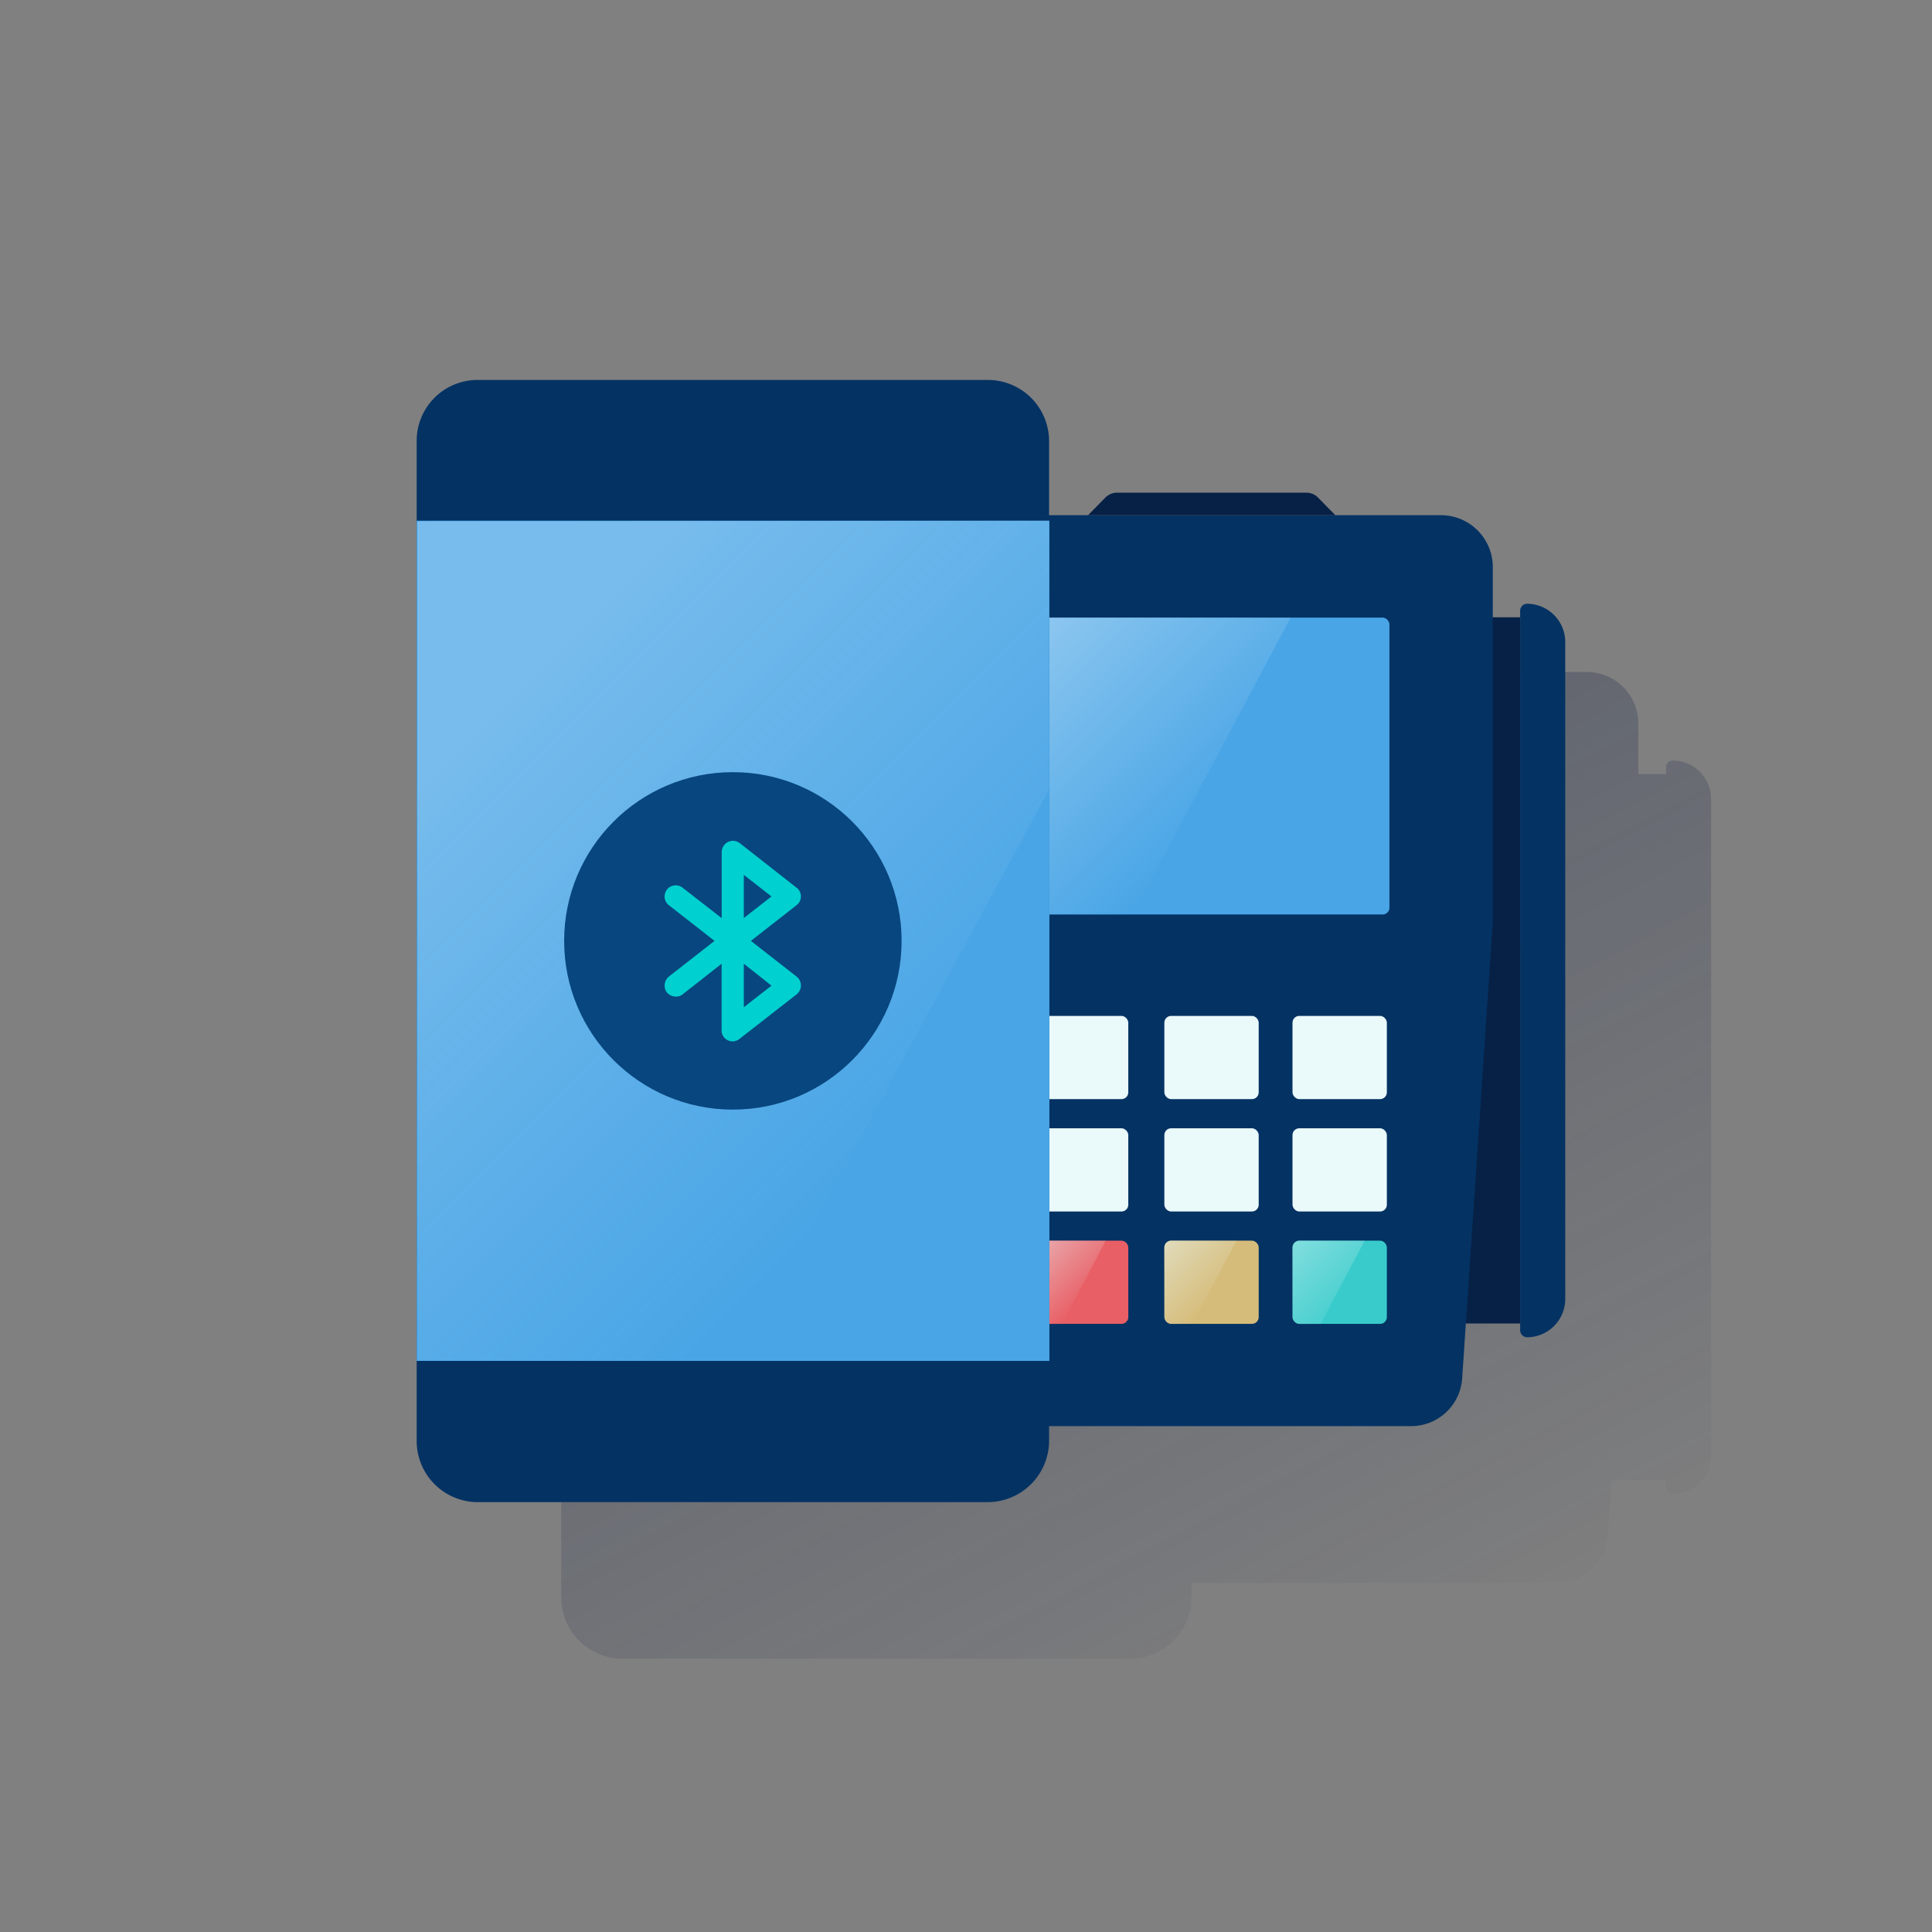 <svg id="Capa_1" data-name="Capa 1" xmlns="http://www.w3.org/2000/svg" xmlns:xlink="http://www.w3.org/1999/xlink" viewBox="0 0 600 600"><rect x="0" y="0" width="600" height="600" fill="#808080" stroke="none"/><defs><style>.cls-1{fill:url(#Degradado_sin_nombre);}.cls-2{fill:#072146;}.cls-3{fill:#043263;}.cls-4{fill:#49a5e6;}.cls-5{fill:#eaf9fa;}.cls-6{fill:#39cbcb;}.cls-7{fill:#e85f65;}.cls-8{fill:#d6bc7a;}.cls-9{fill:url(#Degradado_sin_nombre_2);}.cls-10{fill:url(#Degradado_sin_nombre_3);}.cls-11{fill:url(#Degradado_sin_nombre_4);}.cls-12{opacity:0.76;fill:url(#Degradado_sin_nombre_5);}.cls-12,.cls-13{isolation:isolate;}.cls-13{opacity:0.5;fill:url(#Degradado_sin_nombre_6);}.cls-14{fill:#08467f;}.cls-15{fill:#00d0cf;}</style><linearGradient id="Degradado_sin_nombre" x1="212.87" y1="-606.52" x2="440.3" y2="-1034.26" gradientTransform="matrix(1, 0, 0, -1, 0, -496.8)" gradientUnits="userSpaceOnUse"><stop offset="0" stop-color="#192647" stop-opacity="0.5"/><stop offset="1" stop-color="#192647" stop-opacity="0"/></linearGradient><linearGradient id="Degradado_sin_nombre_2" x1="2067.23" y1="1660.95" x2="2050.55" y2="1644.26" gradientTransform="translate(2388.37 2047.44) rotate(180)" gradientUnits="userSpaceOnUse"><stop offset="0" stop-color="#eaf9fa" stop-opacity="0.5"/><stop offset="1" stop-color="#e9f8f9" stop-opacity="0"/></linearGradient><linearGradient id="Degradado_sin_nombre_3" x1="2026.72" y1="1660.96" x2="2010.04" y2="1644.27" xlink:href="#Degradado_sin_nombre_2"/><linearGradient id="Degradado_sin_nombre_4" x1="1986.88" y1="1660.94" x2="1970.22" y2="1644.29" gradientTransform="translate(2388.37 2047.44) rotate(180)" gradientUnits="userSpaceOnUse"><stop offset="0" stop-color="#eaf9fa" stop-opacity="0.4"/><stop offset="1" stop-color="#e9f8f9" stop-opacity="0.1"/><stop offset="1" stop-color="#eaf9fa" stop-opacity="0.5"/></linearGradient><linearGradient id="Degradado_sin_nombre_5" x1="318.9" y1="1216.44" x2="379.73" y2="1277.28" gradientTransform="translate(0 -1021.21)" gradientUnits="userSpaceOnUse"><stop offset="0" stop-color="#fff" stop-opacity="0.5"/><stop offset="1" stop-color="#e9f8f9" stop-opacity="0"/></linearGradient><linearGradient id="Degradado_sin_nombre_6" x1="155.56" y1="-1194.76" x2="287.84" y2="-1327.04" gradientTransform="matrix(1, 0, 0, -1, 0, -974.8)" gradientUnits="userSpaceOnUse"><stop offset="0" stop-color="#fff" stop-opacity="0.5"/><stop offset="1" stop-color="#ecf7f8" stop-opacity="0"/></linearGradient></defs><path class="cls-1" d="M519.5,236.2a2.1,2.1,0,0,0-2.1,2.1h0v2.1h-8.6V224.8a16,16,0,0,0-15.9-16.1H460l-5.5-5.6a5,5,0,0,0-3.5-1.4H392.2a5,5,0,0,0-3.5,1.4l-5.6,5.6H370V185.6a19,19,0,0,0-19-19H193.3a19,19,0,0,0-19,19V496.1a19,19,0,0,0,19,19H351a19,19,0,0,0,19-19h0v-4.5H483.3a16,16,0,0,0,16-15l1.2-16.9h16.9v2.1a2.1,2.1,0,0,0,2.1,2.1h0A11.9,11.9,0,0,0,531.4,452h0V248.1a11.9,11.9,0,0,0-11.9-11.9Z"/><rect class="cls-2" x="444.2" y="191.7" width="27.9" height="219.32"/><path class="cls-3" d="M474.2,187.5h0a11.9,11.9,0,0,1,11.9,11.9h0v204a11.9,11.9,0,0,1-11.9,11.9h0a2.2,2.2,0,0,1-2.1-2.1V189.6A2.2,2.2,0,0,1,474.2,187.5Z"/><path class="cls-3" d="M438.1,442.9H314.5a15.9,15.9,0,0,1-16-15L289,286.3V176.1A16,16,0,0,1,304.9,160H447.5a16.1,16.1,0,0,1,16.1,16.1h0V286.3l-9.5,141.6A15.9,15.9,0,0,1,438.1,442.9Z"/><rect class="cls-4" x="321.1" y="191.8" width="110.4" height="92.2" rx="2.1"/><rect class="cls-5" x="321.1" y="315.5" width="29.3" height="25.84" rx="2.1"/><rect class="cls-5" x="361.6" y="315.5" width="29.3" height="25.84" rx="2.1"/><rect class="cls-5" x="401.4" y="315.5" width="29.3" height="25.84" rx="2.1"/><rect class="cls-5" x="321.1" y="350.4" width="29.3" height="25.84" rx="2.1"/><rect class="cls-5" x="361.6" y="350.4" width="29.3" height="25.84" rx="2.1"/><rect class="cls-5" x="401.4" y="350.4" width="29.3" height="25.84" rx="2.1"/><rect class="cls-6" x="401.4" y="385.3" width="29.3" height="25.84" rx="2.1"/><rect class="cls-7" x="321.1" y="385.3" width="29.3" height="25.84" rx="2.1"/><rect class="cls-8" x="361.6" y="385.3" width="29.3" height="25.84" rx="2.1"/><path class="cls-9" d="M323.2,411.2h6.6l13.6-25.9H323.2a2.1,2.1,0,0,0-2.1,2.1h0v21.7a2.2,2.2,0,0,0,2.1,2.1Z"/><path class="cls-10" d="M363.7,411.2h6.6L384,385.3H363.7a2.1,2.1,0,0,0-2.1,2.1h0v21.7a2.1,2.1,0,0,0,2.1,2.1Z"/><path class="cls-11" d="M403.5,411.2h6.6l13.7-25.9H403.5a2.2,2.2,0,0,0-2.1,2.1h0v21.7a2.2,2.2,0,0,0,2.1,2.1Z"/><path class="cls-12" d="M323.2,191.8a2.1,2.1,0,0,0-2.1,2.1h0v88a2.1,2.1,0,0,0,2.1,2.1h28.6l49-92.2Z"/><path class="cls-2" d="M414.7,160H337.9l5.5-5.6a5.18,5.18,0,0,1,3.5-1.4h58.8a5,5,0,0,1,3.5,1.4Z"/><path class="cls-3" d="M148.3,118H306.9a19,19,0,0,1,18.9,19V447.5a19.1,19.1,0,0,1-18.9,19H148.3a19,19,0,0,1-18.9-19V137a18.9,18.9,0,0,1,18.8-19Z"/><rect class="cls-4" x="129.4" y="161.7" width="196.5" height="260.94"/><polygon class="cls-13" points="129.6 161.9 129.6 422.5 229.8 422.7 325.8 245.2 325.8 161.7 129.6 161.9"/><circle class="cls-14" cx="227.6" cy="292.2" r="52.4"/><path class="cls-15" d="M247.4,303.3l-14.2-11.1,14.2-11.1a3.41,3.41,0,0,0,.63-4.77l0,0h0a1.72,1.72,0,0,0-.6-.6l-17.7-13.9a3.5,3.5,0,0,0-4.9.7,3.8,3.8,0,0,0-.7,2.1v20.5L212,275.7a3.45,3.45,0,1,0-4.3,5.4l14.2,11.1-14.2,11.1a3.6,3.6,0,0,0-.6,4.9,3.68,3.68,0,0,0,2.8,1.3,3.27,3.27,0,0,0,2.1-.7l12.1-9.5v20.6a3.4,3.4,0,0,0,5.6,2.7l17.7-13.8a3.51,3.51,0,0,0,.6-4.9h0l-.6-.6ZM231,271.7l8.6,6.7-8.6,6.7Zm0,41.1V299.3l8.6,6.8Z"/></svg>